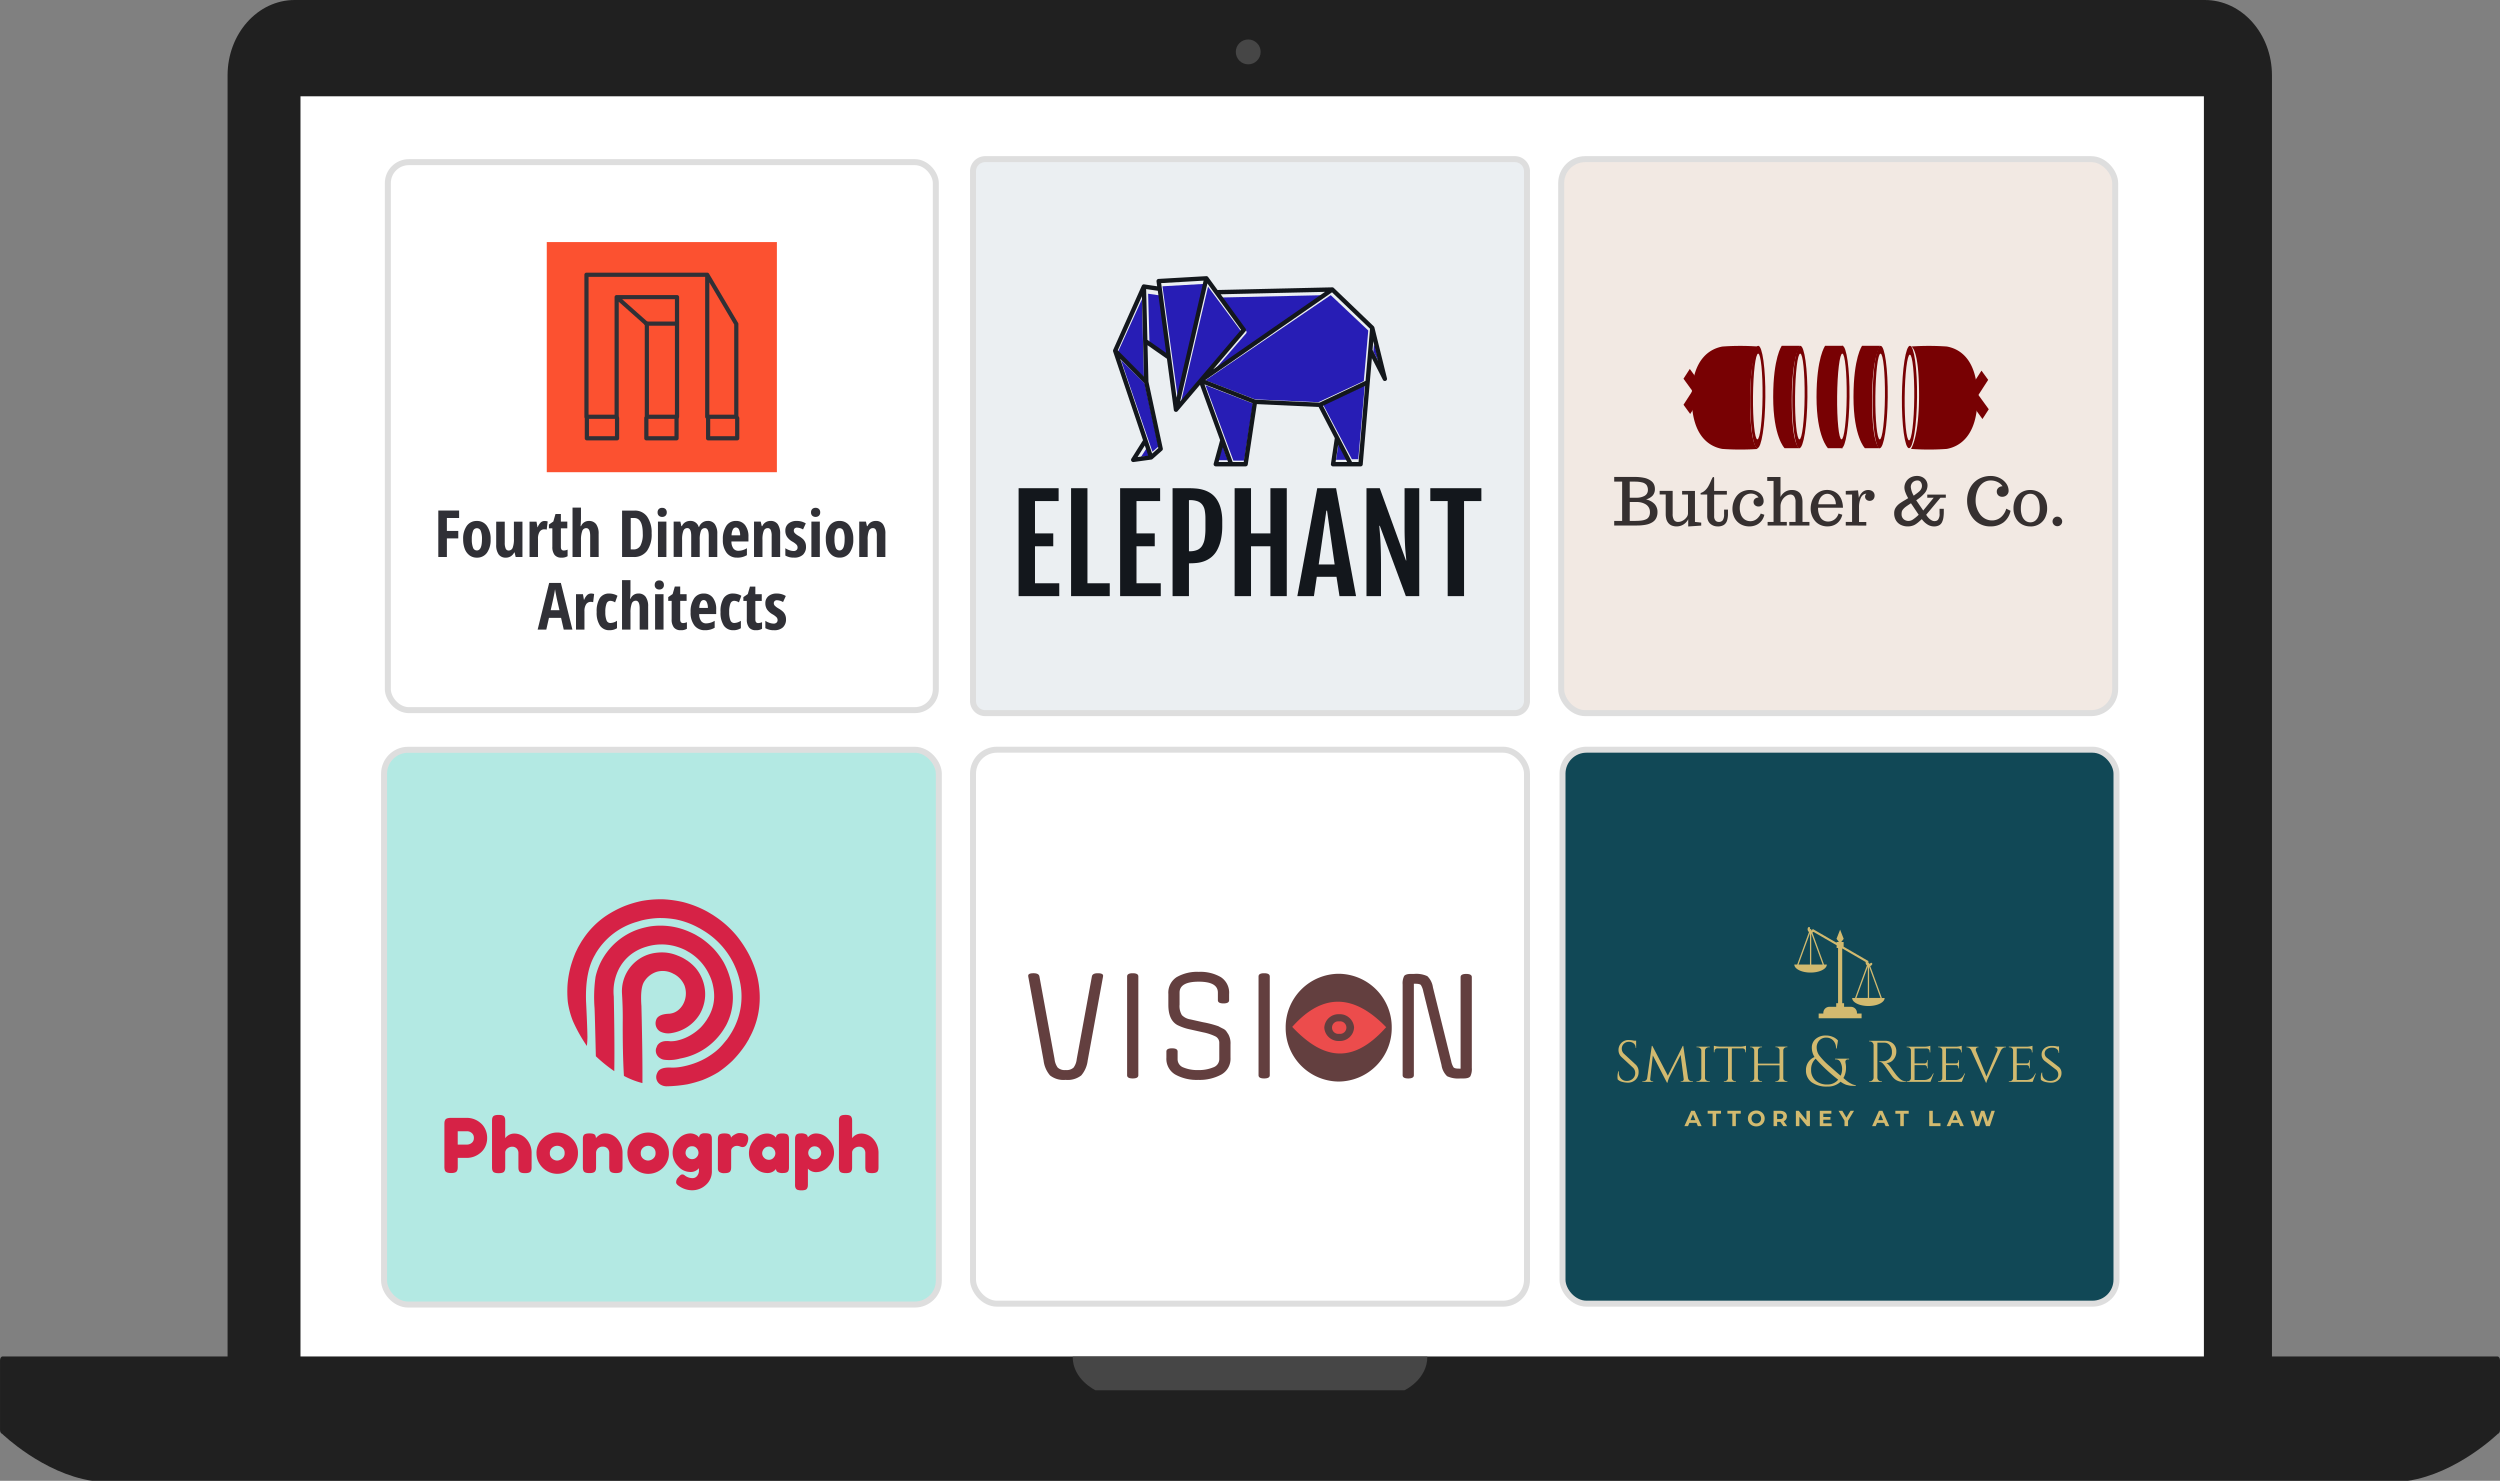 <svg xmlns="http://www.w3.org/2000/svg" width="416.95" height="246.97" viewBox="0 0 416.95 246.97">
  <rect x="0" y="0" width="416.95" height="246.97" fill="#808080" stroke="none"/>
  <g id="Groupe_973" data-name="Groupe 973" transform="translate(18258 9979.901)">
    <g id="Groupe_971" data-name="Groupe 971" transform="translate(-18258 -9979.901)">
      <path id="Tracé_1024" data-name="Tracé 1024" d="M340.964,12.577V231.357H0V12.577C0,5.632,5.017,0,11.2,0H329.761C335.947,0,340.964,5.632,340.964,12.577Z" transform="translate(37.954 0)" fill="#202020"/>
      <rect id="Rectangle_1602" data-name="Rectangle 1602" width="317.451" height="212.493" transform="translate(50.116 16.06)" fill="#fff"/>
      <path id="Tracé_230" data-name="Tracé 230" d="M399.255,1989.7h-416.1c-.234,0-.422.29-.422.647v11.62c0,.357.189.646.422.646H-16.9s6.821,6.611,15.011,7.83H384.3c8.19-1.219,15.012-7.83,15.012-7.83h-.055c.235,0,.424-.29.424-.646v-11.62C399.68,1989.987,399.49,1989.7,399.255,1989.7Z" transform="translate(17.27 -1763.471)" fill="#202020"/>
      <path id="Tracé_231" data-name="Tracé 231" d="M194.505,1989.211H164.821c-.019,3.822,3.8,5.609,3.8,5.609h51.547s3.815-1.787,3.8-5.609Z" transform="translate(14.082 -1762.955)" fill="#464646"/>
      <circle id="Ellipse_77" data-name="Ellipse 77" cx="2.073" cy="2.073" r="2.073" transform="translate(206.106 6.584)" fill="#464646"/>
    </g>
    <g id="_22262626" data-name="22262626" transform="translate(-18095.721 -9854.866)">
      <rect id="Rectangle_1596" data-name="Rectangle 1596" width="92.393" height="92.393" rx="4" transform="translate(0 0)" fill="#fff" stroke="#dedede" stroke-width="1"/>
      <g id="_22897338" data-name="22897338" transform="translate(9.203 37.046)">
        <path id="_gYIw5oItDHrX8t9EYPDFh" d="M15.555-82.054a3.653,3.653,0,0,1-2.6.737,3.653,3.653,0,0,1-2.6-.737,4.642,4.642,0,0,1-1.076-2.469h0L6.757-98.352a1.972,1.972,0,0,1-.047-.328h0q0-.421.889-.421t.983.538h0L11.109-84.78a2.868,2.868,0,0,0,.526,1.416,1.717,1.717,0,0,0,1.322.41,1.717,1.717,0,0,0,1.322-.41,2.868,2.868,0,0,0,.526-1.416h0l2.527-13.782q.094-.538.983-.538t.889.421h0a1.972,1.972,0,0,1-.047.328h0L16.631-84.523A4.642,4.642,0,0,1,15.555-82.054Zm9.524-16.508h0v16.473q0,.538-.936.538t-.936-.538h0V-98.562q0-.538.936-.538T25.079-98.562ZM38.58-84.78h0v-2.644a1.2,1.2,0,0,0-.608-1.123,8.483,8.483,0,0,0-2.106-.7h0l-2.083-.468a8.737,8.737,0,0,1-2.153-.725h0q-1.544-.819-1.544-3.393h0v-1.8a3.083,3.083,0,0,1,1.392-2.82,6.837,6.837,0,0,1,3.685-.877,6.775,6.775,0,0,1,3.674.877,3.091,3.091,0,0,1,1.381,2.82h0v1.03q0,.538-.936.538t-.936-.538h0v-1.264q0-1.825-3.194-1.825t-3.194,1.825h0v1.989a2.936,2.936,0,0,0,.386,1.767,2.508,2.508,0,0,0,1.439.714h0l2.083.468a16.816,16.816,0,0,1,2.562.667q.316.175.737.386a1.5,1.5,0,0,1,.573.433q.152.222.363.55h0a3.1,3.1,0,0,1,.351,1.661h0v2.223a3.011,3.011,0,0,1-1.533,2.808,7.6,7.6,0,0,1-3.861.889,7.343,7.343,0,0,1-3.814-.889,3.033,3.033,0,0,1-1.486-2.808h0v-1.03q0-.538.936-.538t.936.538h0v1.264a1.448,1.448,0,0,0,.971,1.392,6.055,6.055,0,0,0,2.457.433,6.253,6.253,0,0,0,2.5-.445A1.459,1.459,0,0,0,38.58-84.78ZM47-98.562h0v16.473q0,.538-.936.538t-.936-.538h0V-98.562q0-.538.936-.538T47-98.562Z" transform="translate(-6.71 99.335)" fill="#633f3f"/>
        <path id="_F4LhlrfXYezPg_jPTsp9U" d="M16.579-95.723h-.234v15.257q0,.538-.936.538t-.936-.538h0v-15.14A2.71,2.71,0,0,1,14.718-97q.246-.363,1.158-.363h.515a4.377,4.377,0,0,1,2.2.374,3.2,3.2,0,0,1,.936,1.872h0L22.569-82.83a2.952,2.952,0,0,0,.4,1.053q.187.211.936.211h.234V-96.823q0-.538.936-.538t.936.538h0v15.14a2.71,2.71,0,0,1-.246,1.392q-.246.363-1.158.363H24.09a4.377,4.377,0,0,1-2.2-.374,3.2,3.2,0,0,1-.936-1.872h0L17.912-94.46a2.952,2.952,0,0,0-.4-1.053Q17.327-95.723,16.579-95.723Z" transform="translate(47.977 97.712)" fill="#633f3f"/>
        <path id="_HzdOvfaBtvtIpZpfvQ8zR" d="M8.845,8.988,0,8.988a8.918,8.918,0,0,0,8.845,8.988,8.918,8.918,0,0,0,8.845-8.988A8.918,8.918,0,0,0,8.845,0,8.918,8.918,0,0,0,0,8.988" transform="translate(42.942 0.324)" fill="#633f3f"/>
        <path id="_Ngz4l_izLcKOyv6JSlMpM" d="M2.328,26.288q7.462-8.424,15.664.049C12.015,33.076,7,31.235,2.328,26.288Zm7.832-.917a1.044,1.044,0,1,0,0,2.066,1.045,1.045,0,1,0,0-2.066Zm0-1.2a2.373,2.373,0,0,0-2.484,2.237,2.372,2.372,0,0,0,2.484,2.229,2.371,2.371,0,0,0,2.484-2.229A2.373,2.373,0,0,0,10.16,24.172Z" transform="translate(41.707 -17.102)" fill="#ec4c4c" fill-rule="evenodd"/>
      </g>
    </g>
    <g id="_22592947" data-name="22592947" transform="translate(-17997.625 -9953.358)">
      <rect id="Rectangle_1597" data-name="Rectangle 1597" width="92.393" height="92.393" rx="4" transform="translate(0 0)" fill="#f2e9e3" stroke="#dedede" stroke-width="1"/>
      <g id="_U012eZBVgh3YVoFbzB5VI" transform="translate(20.4 31.13)">
        <path id="_xf9Ifw-rDW4LJOChYJ1E-" d="M246.012,183.7c.044-4.716-.484-8.551-1.183-8.565s-1.3,3.8-1.344,8.512.484,8.551,1.181,8.565S245.968,188.411,246.012,183.7Zm-2.061-.127c.039-3.949.425-7.143.865-7.133s.769,3.218.731,7.165-.425,7.142-.865,7.133S243.914,187.516,243.951,183.569Z" transform="translate(-211.952 -175.13)" fill="#780103"/>
        <path id="_h11Wk8sRKpH97jcfG-ggh" d="M228.147,192.209s-1.9-1.873-1.9-8.536c0-6.607,1.431-8.539,1.431-8.539h3.011s-1.347,1.868-1.347,8.988c0,8.09,1.347,8.09,1.347,8.09Z" transform="translate(-197.897 -175.134)" fill="#780103"/>
        <path id="_WZvYVQS_KhlIQgAdBpCy1" d="M131.531,183.707c.045-4.716-.484-8.551-1.182-8.565s-1.3,3.8-1.345,8.512.484,8.551,1.182,8.565S131.487,188.422,131.531,183.707Zm-2.06-.127c.037-3.949.425-7.143.865-7.133s.768,3.217.73,7.165-.426,7.142-.866,7.133S129.433,187.527,129.471,183.581Z" transform="translate(-117.881 -175.142)" fill="#780103"/>
        <path id="_ZgGjLeK2RMKNK3acKzWHU" d="M79.876,191.66c-1.927-.348-5.111-1.876-5.111-8.539,0-6.608,3.185-8.181,5.111-8.539a41.711,41.711,0,0,1,5.977,0S84.5,176.45,84.5,183.57c0,8.09,1.347,8.09,1.347,8.09A42.909,42.909,0,0,1,79.876,191.66Z" transform="translate(-73.395 -174.459)" fill="#780103"/>
        <path id="_inmOW3Z9CyTr0_K20HnMj" d="M268.553,183.627c-.045,4.717.485,8.551,1.182,8.566s1.3-3.8,1.345-8.513-.484-8.551-1.183-8.565S268.6,178.912,268.553,183.627Zm2.061.127c-.039,3.949-.427,7.143-.867,7.133s-.767-3.217-.731-7.164.427-7.143.866-7.133S270.652,179.807,270.615,183.754Z" transform="translate(-232.13 -175.114)" fill="#780103"/>
        <path id="_XR55FSzyShAuXFiE1HqY9" d="M281.125,174.567c1.927.348,5.111,1.877,5.111,8.539,0,6.607-3.183,8.181-5.111,8.539a41.834,41.834,0,0,1-5.978,0s1.348-1.868,1.348-8.988c0-8.091-1.348-8.091-1.348-8.091A43.061,43.061,0,0,1,281.125,174.567Z" transform="translate(-237.21 -174.448)" fill="#780103"/>
        <path id="_9q4qVGMNYYGjixekqlA0h" d="M67.756,197.7,66.7,199.329l-2.875-3.961,1.052-1.629Z" transform="translate(-63.828 -189.88)" fill="#780103"/>
        <path id="_7m3cbAkx-0boYv8Pb3714" d="M66.82,206.721l1.115,1.537-2.713,4.2-1.115-1.537Z" transform="translate(-64.106 -201.089)" fill="#780103"/>
        <path id="_FVPyF7aSSCFJJCJshjYot" d="M329.226,211.321l1.053-1.629,2.874,3.961-1.053,1.629Z" transform="translate(-282.242 -203.071)" fill="#780103"/>
        <path id="_706cvw2DKrgyvb9KEfwf6" d="M330.617,201.637,329.5,200.1l2.713-4.2,1.116,1.537Z" transform="translate(-282.516 -191.758)" fill="#780103"/>
        <path id="_wacJygl5S-DogDIJGqVDj" d="M208.675,183.679c.044-4.716-.484-8.551-1.183-8.565s-1.3,3.8-1.344,8.512.484,8.55,1.181,8.565S208.63,188.394,208.675,183.679Zm-2.061-.127c.039-3.949.425-7.143.865-7.133s.769,3.218.731,7.165-.425,7.142-.865,7.133S206.576,187.5,206.614,183.552Z" transform="translate(-180.993 -175.114)" fill="#780103"/>
        <path id="_uj65FiwjPPLO7K4iEnWDW" d="M190.81,192.19s-1.9-1.873-1.9-8.536c0-6.607,1.431-8.539,1.431-8.539h3.011S192,176.982,192,184.1c0,8.09,1.347,8.09,1.347,8.09Z" transform="translate(-166.725 -175.115)" fill="#780103"/>
        <path id="_pEPcP82JpVAUqY4qILyJN" d="M171.2,183.687c.044-4.716-.484-8.551-1.183-8.565s-1.3,3.8-1.344,8.512.484,8.551,1.181,8.565S171.157,188.4,171.2,183.687Zm-2.061-.127c.039-3.949.425-7.143.865-7.133s.769,3.218.731,7.165-.425,7.142-.865,7.133S169.1,187.507,169.139,183.56Z" transform="translate(-150.534 -175.122)" fill="#780103"/>
        <path id="_nh5wpDAp96i5ZR6PLj6UL" d="M153.335,192.2s-1.9-1.873-1.9-8.536c0-6.607,1.431-8.539,1.431-8.539h3.011s-1.347,1.867-1.347,8.988c0,8.09,1.347,8.09,1.347,8.09Z" transform="translate(-136.479 -175.123)" fill="#780103"/>
      </g>
      <path id="_sp0G_YrJe6UOYm_NUaCCw" d="M-209.695-37.774v-.77h1.324v-6.562h-1.324v-.771h3.526a7.3,7.3,0,0,1,1.427.14h0a2.91,2.91,0,0,1,1.281.582h0a1.435,1.435,0,0,1,.41.546,1.823,1.823,0,0,1,.144.735h0a1.617,1.617,0,0,1-.372,1.1,2.282,2.282,0,0,1-1.114.641h0a2.784,2.784,0,0,1,1.427.767,1.949,1.949,0,0,1,.49,1.369h0a2.251,2.251,0,0,1-.127.771,1.748,1.748,0,0,1-.342.587h0a1.925,1.925,0,0,1-.506.387,2.984,2.984,0,0,1-.635.265h0a4.605,4.605,0,0,1-.673.131q-.394.052-.711.067h0q-.377.011-.657.011h-3.569Zm2.59-4.64h1.168a2.692,2.692,0,0,0,1.26-.286h0a1.114,1.114,0,0,0,.441-.4,1.089,1.089,0,0,0,.162-.592h0a1.425,1.425,0,0,0-.226-.835h0a1.329,1.329,0,0,0-.668-.42h0a4.8,4.8,0,0,0-1.044-.146h0q-.366-.01-.663-.01h-.43Zm0,3.871h.641q.7,0,1.184-.049h0a3.458,3.458,0,0,0,.461-.076,2.554,2.554,0,0,0,.39-.129h0a.938.938,0,0,0,.3-.178,1.285,1.285,0,0,0,.221-.269h0a1.492,1.492,0,0,0,.173-.792h0a1.471,1.471,0,0,0-.183-.734,1.481,1.481,0,0,0-.506-.53h0a2.661,2.661,0,0,0-.7-.3,3.113,3.113,0,0,0-.8-.1H-207.1Zm9.755.926v-1.217a2.126,2.126,0,0,1-1.944,1.206h0a2.313,2.313,0,0,1-.366-.028,2.557,2.557,0,0,1-.388-.1h0a1.446,1.446,0,0,1-.727-.593h0a1.682,1.682,0,0,1-.241-.573,3.31,3.31,0,0,1-.087-.794h0v-3.235h-1.012v-.6h2.17v3.827a1.811,1.811,0,0,0,.226,1.029.813.813,0,0,0,.711.318h0a1.536,1.536,0,0,0,.724-.2,1.992,1.992,0,0,0,.637-.539h0a1.091,1.091,0,0,0,.259-.673h0v-3.154h-.98v-.6h2.142v5.167l1.045.114v.5Zm4.914-.011a1.81,1.81,0,0,1-1.19-.409h0a1.427,1.427,0,0,1-.406-.555,1.924,1.924,0,0,1-.149-.77h0v-3.585h-1.1V-43.2a1.857,1.857,0,0,0,.738-.431,2.74,2.74,0,0,0,.555-.7h0a7.276,7.276,0,0,0,.355-.721h0q.2-.458.27-.588h0q.112-.232.2-.232h0a.123.123,0,0,1,.1.049.225.225,0,0,1,.037.14h0v2.138h2.121v.613h-2.121v3.607a1.047,1.047,0,0,0,.211.706.722.722,0,0,0,.576.241h0a.76.76,0,0,0,.659-.293,1.72,1.72,0,0,0,.213-.982h0v-.775h.646v.661a3.638,3.638,0,0,1-.166,1.2,1.332,1.332,0,0,1-.544.706,1.876,1.876,0,0,1-1.008.237Zm5.255,0a2.9,2.9,0,0,1-1.085-.205,2.588,2.588,0,0,1-.891-.581h0a2.61,2.61,0,0,1-.6-.934,3.3,3.3,0,0,1-.216-1.2h0a3.687,3.687,0,0,1,.189-1.184,3.29,3.29,0,0,1,.544-1.007h0a2.462,2.462,0,0,1,.929-.708,3.025,3.025,0,0,1,1.257-.256h0a2.8,2.8,0,0,1,.788.116,2.684,2.684,0,0,1,.73.336h0a1.705,1.705,0,0,1,.557.606,1.674,1.674,0,0,1,.207.826h0a.92.92,0,0,1-.1.422.81.81,0,0,1-.3.326.814.814,0,0,1-.447.123h0a.863.863,0,0,1-.593-.209.7.7,0,0,1-.236-.549h0a.666.666,0,0,1,.239-.539.893.893,0,0,1,.59-.2h0a1.329,1.329,0,0,0-.512-.474,1.527,1.527,0,0,0-.738-.178h0a1.728,1.728,0,0,0-.832.2,1.616,1.616,0,0,0-.6.551h0a2.709,2.709,0,0,0-.336.757,3.19,3.19,0,0,0-.116.858h0a3,3,0,0,0,.215,1.19,1.7,1.7,0,0,0,.622.771,1.721,1.721,0,0,0,.971.269h0a1.545,1.545,0,0,0,.622-.132,1.706,1.706,0,0,0,.525-.347h0a2.776,2.776,0,0,0,.345-.411,1.49,1.49,0,0,0,.194-.38h0l.607.2a2.607,2.607,0,0,1-.484,1.029,2.334,2.334,0,0,1-.867.676,2.814,2.814,0,0,1-1.184.239Zm3.074-.146v-.6h.99v-6.837h-1.055v-.663h2.213v3.348a2.13,2.13,0,0,1,.527-.684,1.974,1.974,0,0,1,.685-.392h0a2.228,2.228,0,0,1,.678-.1h0a2.443,2.443,0,0,1,.454.037,1.868,1.868,0,0,1,.439.151h0a1.406,1.406,0,0,1,.455.345,1.706,1.706,0,0,1,.3.587h0a2.955,2.955,0,0,1,.129.921h0v3.289h1.158v.6h-3.359v-.6h1.044v-3.332a1.566,1.566,0,0,0-.228-.924.735.735,0,0,0-.627-.314h0a1.235,1.235,0,0,0-.562.15,2.058,2.058,0,0,0-.541.409h0a2.053,2.053,0,0,0-.4.638,1.981,1.981,0,0,0-.151.756h0v2.616h1.05v.6Zm9.991.146a2.863,2.863,0,0,1-1.19-.245,2.459,2.459,0,0,1-.9-.676h0a3.033,3.033,0,0,1-.536-.948,3.254,3.254,0,0,1-.186-1.093h0a3.846,3.846,0,0,1,.116-.947,3.258,3.258,0,0,1,.342-.846h0a2.57,2.57,0,0,1,1.325-1.157h0a2.663,2.663,0,0,1,.964-.168h0a2.666,2.666,0,0,1,1.022.194,2.419,2.419,0,0,1,.829.56h0a2.668,2.668,0,0,1,.568.947,3.87,3.87,0,0,1,.218,1.266h-4.151v.043a2.927,2.927,0,0,0,.4,1.577h0a1.392,1.392,0,0,0,.533.5,1.578,1.578,0,0,0,.76.18h0a1.758,1.758,0,0,0,.729-.159,1.748,1.748,0,0,0,.614-.463,1.809,1.809,0,0,0,.374-.713h0l.631.2a2.661,2.661,0,0,1-.48,1.031,2.273,2.273,0,0,1-.846.676,2.645,2.645,0,0,1-1.136.237Zm-1.539-3.693h2.928a2.176,2.176,0,0,0-.2-.907,1.559,1.559,0,0,0-.512-.616,1.223,1.223,0,0,0-.708-.22h0a1.264,1.264,0,0,0-.721.22,1.65,1.65,0,0,0-.536.616,2.363,2.363,0,0,0-.25.907Zm4.581,3.548v-.6h1.05v-4.57h-1.05v-.6l2.041-.092.146,1.259a2.271,2.271,0,0,1,.49-.861h0a1.342,1.342,0,0,1,.465-.34,1.449,1.449,0,0,1,.6-.123h0a1.285,1.285,0,0,1,.538.11.906.906,0,0,1,.385.321.855.855,0,0,1,.143.5h0a.967.967,0,0,1-.11.471.763.763,0,0,1-.3.308.839.839,0,0,1-.415.1h0a.785.785,0,0,1-.541-.2.661.661,0,0,1-.224-.517h0a.556.556,0,0,1,.052-.221.877.877,0,0,1,.11-.194h0l.058-.058a.882.882,0,0,0-.564.2,1.29,1.29,0,0,0-.388.541h0a3.853,3.853,0,0,0-.275,1.48h0v2.493h1.212v.6Zm10.369.146a2.56,2.56,0,0,1-1.225-.278,1.918,1.918,0,0,1-.794-.77A2.3,2.3,0,0,1-163-39.814h0a1.689,1.689,0,0,1,.279-.985h0a3.127,3.127,0,0,1,.31-.377,2.676,2.676,0,0,1,.385-.318h0q.3-.209.771-.49h0l.129-.076q.189-.107.463-.28h0a5.348,5.348,0,0,1-.452-.936,2.4,2.4,0,0,1-.179-.781h0a1.942,1.942,0,0,1,.275-1.029,1.907,1.907,0,0,1,.754-.706,2.277,2.277,0,0,1,1.077-.252h0a1.92,1.92,0,0,1,.9.205,1.558,1.558,0,0,1,.622.57,1.556,1.556,0,0,1,.226.835h0a1.96,1.96,0,0,1-.582,1.362h0a6.453,6.453,0,0,1-.584.558,8.358,8.358,0,0,1-.718.53h0l1.168,1.706,1.75-2.137h-1.076v-.517h3.095v.517h-.893l-2.38,2.842a2.682,2.682,0,0,0,.418.555,2.019,2.019,0,0,0,.487.374.956.956,0,0,0,.441.132h0a1.125,1.125,0,0,0,.347-.045.723.723,0,0,0,.267-.17h0a1.516,1.516,0,0,0,.269-1.066h0v-.77h.706v.452a6.276,6.276,0,0,1-.076,1.066,2.584,2.584,0,0,1-.247.759h0a1.147,1.147,0,0,1-.515.5,1.856,1.856,0,0,1-.82.162h0a2.026,2.026,0,0,1-1.04-.31,3.343,3.343,0,0,1-.964-.907h0q-.026.028-.1.086t-.2.183h0q-.243.216-.345.3t-.312.232h0a2.376,2.376,0,0,1-.385.218,2.761,2.761,0,0,1-.439.137h0a2.459,2.459,0,0,1-.533.06Zm.969-5.13.312-.232q.178-.125.312-.229t.286-.239h0a1.759,1.759,0,0,0,.241-.269,1.353,1.353,0,0,0,.151-.291h0a.955.955,0,0,0,.065-.34h0a1.081,1.081,0,0,0-.2-.673.633.633,0,0,0-.53-.258h0a1.135,1.135,0,0,0-.81.3,1.076,1.076,0,0,0-.315.824h0a3.546,3.546,0,0,0,.485,1.411Zm-.84,4.215a1.342,1.342,0,0,0,.71-.243,6.686,6.686,0,0,0,.954-.786h0l-1.287-1.916q-.625.4-.881.594a2.4,2.4,0,0,0-.422.4h0a1.03,1.03,0,0,0-.218.377,2.127,2.127,0,0,0-.045.506h0a1.029,1.029,0,0,0,.146.536,1.039,1.039,0,0,0,.417.39,1.311,1.311,0,0,0,.627.146Zm13.566.915a3.589,3.589,0,0,1-1.542-.34,3.6,3.6,0,0,1-1.23-.932h0a4.287,4.287,0,0,1-.777-1.369,4.871,4.871,0,0,1-.278-1.639h0a4.7,4.7,0,0,1,.283-1.647,3.865,3.865,0,0,1,.8-1.319h0a3.606,3.606,0,0,1,1.262-.862,4.141,4.141,0,0,1,1.6-.306h0a3.329,3.329,0,0,1,1.424.315,2.922,2.922,0,0,1,1.111.885h0a2.071,2.071,0,0,1,.441,1.292h0a.929.929,0,0,1-.131.473,1,1,0,0,1-.375.366,1.074,1.074,0,0,1-.549.14h0a.917.917,0,0,1-.665-.241.865.865,0,0,1-.25-.652h0a.755.755,0,0,1,.146-.461.945.945,0,0,1,.366-.3,1.059,1.059,0,0,1,.447-.1h0a2.018,2.018,0,0,0-.8-.695,2.541,2.541,0,0,0-1.176-.269h0a2.148,2.148,0,0,0-1.3.419,2.726,2.726,0,0,0-.893,1.193,4.642,4.642,0,0,0-.321,1.79h0a3.708,3.708,0,0,0,.189,1.165,3.837,3.837,0,0,0,.528,1.046h0a2.542,2.542,0,0,0,.88.767,2.4,2.4,0,0,0,1.149.283h0a2.254,2.254,0,0,0,.881-.175,2.213,2.213,0,0,0,.713-.471h0a2.989,2.989,0,0,0,.479-.62,2.7,2.7,0,0,0,.286-.695h0l.721.351a3.271,3.271,0,0,1-1.165,1.929,3.577,3.577,0,0,1-2.252.676Zm6.729,0a2.8,2.8,0,0,1-1.486-.39,2.613,2.613,0,0,1-.988-1.079,3.433,3.433,0,0,1-.347-1.567h0a3.518,3.518,0,0,1,.332-1.556A2.568,2.568,0,0,1-141.8-43.3h0a2.786,2.786,0,0,1,1.507-.4h0a2.92,2.92,0,0,1,1.171.232,2.463,2.463,0,0,1,.9.646h0a2.847,2.847,0,0,1,.544.967,3.709,3.709,0,0,1,.189,1.2h0a3.52,3.52,0,0,1-.329,1.548,2.559,2.559,0,0,1-.964,1.079h0a2.7,2.7,0,0,1-1.5.409Zm0-.684a1.277,1.277,0,0,0,.826-.283,1.769,1.769,0,0,0,.541-.8,3.492,3.492,0,0,0,.189-1.2h0a4.494,4.494,0,0,0-.161-1.283,1.882,1.882,0,0,0-.512-.859h0a1.278,1.278,0,0,0-.894-.329h0a1.3,1.3,0,0,0-.889.323,1.81,1.81,0,0,0-.527.883h0a4.4,4.4,0,0,0-.162,1.265h0a3.438,3.438,0,0,0,.192,1.2,1.756,1.756,0,0,0,.551.8,1.328,1.328,0,0,0,.846.283Zm4.49.646a.754.754,0,0,1-.4-.108.809.809,0,0,1-.288-.291.759.759,0,0,1-.108-.392h0a.779.779,0,0,1,.108-.4.809.809,0,0,1,.288-.291.754.754,0,0,1,.4-.108h0a.776.776,0,0,1,.4.11.843.843,0,0,1,.3.294.757.757,0,0,1,.11.4h0a.748.748,0,0,1-.11.392.817.817,0,0,1-.3.291.788.788,0,0,1-.4.108Z" transform="translate(218.536 98.88)" fill="#363030"/>
    </g>
    <g id="Groupe_972" data-name="Groupe 972" transform="translate(-18193.816 -9953.358)">
      <g id="Rectangle_1598" data-name="Rectangle 1598" transform="translate(0 0)" fill="#fff" stroke="#dedede" stroke-width="1">
        <rect width="92.393" height="92.393" rx="4" stroke="none"/>
        <rect x="0.5" y="0.5" width="91.393" height="91.393" rx="3.5" fill="none"/>
      </g>
      <g id="_22006732" data-name="22006732" transform="translate(8.917 13.827)">
        <path id="_YU_2JnhGoz8B5r1ZDftKi" d="M-.016,0h38.38V38.38H-.016Z" transform="translate(18.105)" fill="#fc5130"/>
        <g id="_l3IrGWdc5ox57dUtHY1ZD" transform="translate(24.361 5.104)">
          <path id="_Ge5wXCLQWzr4kCS-QkYZe" d="M25.338,24.38H20.489a.349.349,0,0,1-.349-.349V.7H.7V23.682H5.035V4.078q0-.013,0-.027h0a.365.365,0,0,1,.024-.1h0a.339.339,0,0,1,.038-.07h0a.486.486,0,0,1,.031-.038.348.348,0,0,1,.241-.109.056.056,0,0,1,.015,0H15.453a.349.349,0,0,1,.349.349V24.032a.349.349,0,0,1-.349.349H10.42a.349.349,0,0,1-.349-.349V8.712L5.733,4.855V24.031a.349.349,0,0,1-.349.349H.349A.349.349,0,0,1,0,24.031V.349A.349.349,0,0,1,.349,0H20.521a.355.355,0,0,1,.141.044.345.345,0,0,1,.109.1.371.371,0,0,1,.022.035l4.845,8.2a.345.345,0,0,1,.049.177V24.031A.349.349,0,0,1,25.338,24.38Zm-4.5-.7h4.15V8.65l-4.15-7.024Zm-10.069,0H15.1V4.427H6.3l4.349,3.867a.351.351,0,0,1,.117.261Z" transform="translate(0 0)" fill="#303036"/>
          <path id="_SUTipK4OTrT5irGdbwjec" d="M61.571,46.482H56.537a.349.349,0,1,1,0-.7h5.034a.349.349,0,1,1,0,.7Z" transform="translate(-46.203 -37.625)" fill="#303036"/>
          <path id="_gbRd5S_-sfTb70PmgPzC9" d="M5.384,136.189H.349A.349.349,0,0,1,0,135.84v-3.358a.349.349,0,0,1,.7,0v3.008H5.035v-3.008a.349.349,0,1,1,.7,0v3.357A.349.349,0,0,1,5.384,136.189Z" transform="translate(0.064 -108.215)" fill="#303036"/>
          <path id="_raYhnZUctzMyDJt-4ThuF" d="M61.571,136.189H56.537a.349.349,0,0,1-.349-.349v-3.358a.349.349,0,0,1,.7,0v3.008h4.336v-3.008a.349.349,0,0,1,.7,0v3.357A.349.349,0,0,1,61.571,136.189Z" transform="translate(-46.203 -108.215)" fill="#303036"/>
          <path id="_ASFDFBiDxE2p2vem3Wk7U" d="M117.57,136.189h-4.849a.349.349,0,0,1-.349-.349v-3.358a.349.349,0,0,1,.7,0v3.008h4.15v-3.008a.349.349,0,0,1,.7,0v3.357A.35.35,0,0,1,117.57,136.189Z" transform="translate(-92.084 -108.215)" fill="#303036"/>
        </g>
        <path id="_CHBbqs1UxsX4ckmD8COBO" d="M-206.172-40.852v3.1h-1.43v-7.745h3.469v1.245h-2.04v2.15h1.9v1.245Zm7.294.143h0a3.662,3.662,0,0,1-.614,2.259,2,2,0,0,1-1.685.808h0a2.009,2.009,0,0,1-1.2-.371,2.353,2.353,0,0,1-.8-1.068,4.335,4.335,0,0,1-.281-1.628h0a3.65,3.65,0,0,1,.61-2.244,2,2,0,0,1,1.689-.808h0a1.969,1.969,0,0,1,1.661.823A3.636,3.636,0,0,1-198.878-40.709Zm-3.136,0h0a3.7,3.7,0,0,0,.2,1.393.675.675,0,0,0,.647.471h0q.847,0,.847-1.864h0a3.576,3.576,0,0,0-.2-1.385.675.675,0,0,0-.643-.459h0a.674.674,0,0,0-.647.459A3.611,3.611,0,0,0-202.014-40.709Zm8.444,2.961H-194.7l-.175-.757h-.074a1.522,1.522,0,0,1-.559.632,1.513,1.513,0,0,1-.83.231h0a1.412,1.412,0,0,1-1.2-.54,2.665,2.665,0,0,1-.408-1.616h0v-3.85h1.426v3.512a2.4,2.4,0,0,0,.153.974.517.517,0,0,0,.5.329h0a.7.7,0,0,0,.665-.456,3.988,3.988,0,0,0,.209-1.531h0v-2.828h1.424Zm3.7-6.012h0a1.672,1.672,0,0,1,.509.079h0l-.165,1.367a1.163,1.163,0,0,0-.386-.053h0a.9.9,0,0,0-.79.406,2.1,2.1,0,0,0-.274,1.178h0v3.035h-1.409v-5.9h1.16l.159.921h.048a2.122,2.122,0,0,1,.508-.794A.949.949,0,0,1-189.872-43.761Zm3.189,4.926h0a1.624,1.624,0,0,0,.641-.149h0v1.1a1.819,1.819,0,0,1-1.033.239h0a1.378,1.378,0,0,1-1.139-.459,2.151,2.151,0,0,1-.371-1.375h0v-3.056h-.572v-.63l.737-.509.36-1.25h.9v1.271h1.07v1.117h-1.07v3.1Q-187.16-38.835-186.684-38.835Zm5.827,1.086h-1.419v-3.517q0-1.3-.652-1.3h0a.7.7,0,0,0-.683.511,4.3,4.3,0,0,0-.2,1.47h0v2.834h-1.409v-8.243h1.409v1.833q0,.355-.064,1.266h.074a1.379,1.379,0,0,1,1.3-.869h0a1.434,1.434,0,0,1,1.223.548,2.655,2.655,0,0,1,.413,1.613h0Zm8.831-3.947h0a4.733,4.733,0,0,1-.781,2.932,2.67,2.67,0,0,1-2.249,1.014h-1.9v-7.745h2.071a2.483,2.483,0,0,1,2.1,1A4.569,4.569,0,0,1-172.026-41.7Zm-1.478.042h0q0-2.6-1.431-2.6h-.577v5.239h.466a1.25,1.25,0,0,0,1.165-.66A4.108,4.108,0,0,0-173.5-41.653Zm3.94-2v5.9h-1.408v-5.9Zm-1.467-1.542h0a.749.749,0,0,1,.2-.554.77.77,0,0,1,.57-.2h0a.752.752,0,0,1,.551.2.745.745,0,0,1,.206.554h0a.729.729,0,0,1-.212.559.768.768,0,0,1-.546.2h0a.788.788,0,0,1-.562-.2A.729.729,0,0,1-171.03-45.191Zm9.954,7.442h-1.42v-3.517q0-1.3-.641-1.3h0a.687.687,0,0,0-.667.463,4.012,4.012,0,0,0-.2,1.485h0v2.866h-1.42v-3.517q0-1.3-.652-1.3h0a.689.689,0,0,0-.662.46,4.035,4.035,0,0,0-.206,1.521h0v2.834h-1.409v-5.9h1.117l.169.757h.09a1.432,1.432,0,0,1,.58-.66,1.564,1.564,0,0,1,.787-.209h0a1.4,1.4,0,0,1,1.441,1.022h.053a1.506,1.506,0,0,1,1.446-1.022h0a1.382,1.382,0,0,1,1.189.551,2.692,2.692,0,0,1,.406,1.61h0Zm3.316.106h0a2.126,2.126,0,0,1-1.746-.787,3.452,3.452,0,0,1-.639-2.228h0a3.914,3.914,0,0,1,.578-2.283,1.857,1.857,0,0,1,1.61-.821h0a1.833,1.833,0,0,1,1.52.7,3.1,3.1,0,0,1,.557,1.968h0v.752h-2.834a1.919,1.919,0,0,0,.323,1.174,1.025,1.025,0,0,0,.847.384h0a2.744,2.744,0,0,0,1.409-.43h0v1.161A3.1,3.1,0,0,1-157.76-37.642Zm-.207-5.033h0a.576.576,0,0,0-.5.32,2.173,2.173,0,0,0-.228.994h1.431a2.134,2.134,0,0,0-.2-.98A.565.565,0,0,0-157.967-42.675Zm7.379,4.926h-1.419v-3.517a2.373,2.373,0,0,0-.154-.97.516.516,0,0,0-.5-.328h0a.7.7,0,0,0-.667.452,3.928,3.928,0,0,0-.212,1.529h0v2.834h-1.409v-5.9h1.117l.169.757h.09a1.5,1.5,0,0,1,.546-.639,1.5,1.5,0,0,1,.832-.23h0a1.392,1.392,0,0,1,1.205.551,2.726,2.726,0,0,1,.4,1.61h0Zm4.307-1.727h0a1.778,1.778,0,0,1-.507,1.348,2.074,2.074,0,0,1-1.491.485h0a2.76,2.76,0,0,1-1.446-.345h0v-1.224a2.722,2.722,0,0,0,.68.334,2.173,2.173,0,0,0,.687.132h0a.705.705,0,0,0,.5-.162.557.557,0,0,0,.173-.426h0a.686.686,0,0,0-.18-.472,3.087,3.087,0,0,0-.663-.493h0a2.721,2.721,0,0,1-.919-.813,1.844,1.844,0,0,1-.278-1.02h0a1.486,1.486,0,0,1,.516-1.192,2.117,2.117,0,0,1,1.417-.439h0a2.838,2.838,0,0,1,1.478.413h0l-.46,1.011a2.158,2.158,0,0,0-1-.307h0a.533.533,0,0,0-.406.143.491.491,0,0,0-.135.349h0a.618.618,0,0,0,.166.424,2.932,2.932,0,0,0,.623.461h0a3.942,3.942,0,0,1,.774.566,1.687,1.687,0,0,1,.344.531A1.8,1.8,0,0,1-146.281-39.476Zm2.309-4.174v5.9h-1.408v-5.9Zm-1.467-1.542h0a.749.749,0,0,1,.2-.554.77.77,0,0,1,.57-.2h0a.752.752,0,0,1,.551.2.745.745,0,0,1,.206.554h0a.729.729,0,0,1-.212.559.768.768,0,0,1-.546.2h0a.788.788,0,0,1-.562-.2A.729.729,0,0,1-145.439-45.191Zm7.045,4.482h0a3.662,3.662,0,0,1-.614,2.259,2,2,0,0,1-1.685.808h0a2.009,2.009,0,0,1-1.2-.371,2.352,2.352,0,0,1-.8-1.068,4.335,4.335,0,0,1-.281-1.628h0a3.65,3.65,0,0,1,.61-2.244,2,2,0,0,1,1.689-.808h0a1.969,1.969,0,0,1,1.661.823A3.636,3.636,0,0,1-138.394-40.709Zm-3.136,0h0a3.7,3.7,0,0,0,.2,1.393.675.675,0,0,0,.647.471h0q.847,0,.847-1.864h0a3.576,3.576,0,0,0-.2-1.385.675.675,0,0,0-.643-.459h0a.674.674,0,0,0-.647.459A3.612,3.612,0,0,0-141.53-40.709Zm8.486,2.961h-1.419v-3.517a2.373,2.373,0,0,0-.154-.97.516.516,0,0,0-.5-.328h0a.7.7,0,0,0-.667.452,3.928,3.928,0,0,0-.212,1.529h0v2.834H-137.4v-5.9h1.117l.169.757h.09a1.5,1.5,0,0,1,.546-.639,1.5,1.5,0,0,1,.832-.23h0a1.392,1.392,0,0,1,1.205.551,2.726,2.726,0,0,1,.4,1.61h0Z" transform="translate(207.602 90.278)" fill="#303036"/>
        <path id="_5R_0lGheI42blv50tNyux" d="M-110.567-37.749h-1.446l-.445-1.955h-2.019l-.445,1.955h-1.441l1.918-7.776h1.954Zm-3.623-3.232h1.462l-.413-1.8q-.037-.164-.167-.823t-.156-.882h0q-.069.456-.175,1t-.551,2.5Zm6.738-2.781h0a1.672,1.672,0,0,1,.509.079h0l-.165,1.367a1.163,1.163,0,0,0-.386-.053h0a.9.9,0,0,0-.79.406,2.1,2.1,0,0,0-.274,1.178h0v3.035h-1.409v-5.9h1.16l.159.921h.048a2.123,2.123,0,0,1,.508-.794A.949.949,0,0,1-107.453-43.761Zm3.089,6.119h0a1.852,1.852,0,0,1-1.606-.768,3.853,3.853,0,0,1-.551-2.257h0A4.175,4.175,0,0,1-106-42.993a1.814,1.814,0,0,1,1.613-.768h0a2.688,2.688,0,0,1,.689.1,2.325,2.325,0,0,1,.647.276h0l-.4,1.1a1.575,1.575,0,0,0-.778-.26h0a.672.672,0,0,0-.649.469,3.78,3.78,0,0,0-.2,1.407h0a3.619,3.619,0,0,0,.2,1.369.664.664,0,0,0,.641.452h0a2.06,2.06,0,0,0,1.107-.37h0v1.239A2.282,2.282,0,0,1-104.364-37.642Zm6.435-.106h-1.419v-3.517q0-1.3-.652-1.3h0a.7.7,0,0,0-.683.511,4.3,4.3,0,0,0-.2,1.47h0v2.834h-1.409v-8.243h1.409v1.833q0,.355-.064,1.266h.074a1.379,1.379,0,0,1,1.3-.869h0a1.434,1.434,0,0,1,1.223.548,2.655,2.655,0,0,1,.413,1.613h0Zm2.559-5.9v5.9h-1.408v-5.9Zm-1.467-1.542h0a.749.749,0,0,1,.2-.554.77.77,0,0,1,.57-.2h0a.752.752,0,0,1,.551.2.745.745,0,0,1,.206.554h0a.729.729,0,0,1-.212.559.768.768,0,0,1-.546.2h0a.788.788,0,0,1-.562-.2A.729.729,0,0,1-96.837-45.191Zm4.724,6.356h0a1.624,1.624,0,0,0,.641-.149h0v1.1a1.819,1.819,0,0,1-1.033.239h0a1.378,1.378,0,0,1-1.139-.459,2.151,2.151,0,0,1-.371-1.375h0v-3.056h-.572v-.63l.737-.509.36-1.25h.9v1.271h1.07v1.117h-1.07v3.1Q-92.588-38.835-92.112-38.835Zm3.645,1.192h0a2.126,2.126,0,0,1-1.746-.787,3.452,3.452,0,0,1-.639-2.228h0a3.914,3.914,0,0,1,.578-2.283,1.857,1.857,0,0,1,1.61-.821h0a1.833,1.833,0,0,1,1.52.7,3.1,3.1,0,0,1,.557,1.968h0v.752H-89.42a1.919,1.919,0,0,0,.323,1.174,1.025,1.025,0,0,0,.847.384h0a2.744,2.744,0,0,0,1.409-.43h0v1.161A3.1,3.1,0,0,1-88.467-37.642Zm-.207-5.033h0a.576.576,0,0,0-.5.32,2.173,2.173,0,0,0-.228.994h1.431a2.134,2.134,0,0,0-.2-.98A.565.565,0,0,0-88.674-42.675Zm4.969,5.033h0a1.852,1.852,0,0,1-1.606-.768,3.853,3.853,0,0,1-.551-2.257h0a4.175,4.175,0,0,1,.522-2.326,1.814,1.814,0,0,1,1.613-.768h0a2.688,2.688,0,0,1,.689.1,2.325,2.325,0,0,1,.647.276h0l-.4,1.1a1.575,1.575,0,0,0-.778-.26h0a.672.672,0,0,0-.649.469,3.78,3.78,0,0,0-.2,1.407h0a3.619,3.619,0,0,0,.2,1.369.664.664,0,0,0,.641.452h0a2.06,2.06,0,0,0,1.107-.37h0v1.239A2.282,2.282,0,0,1-83.7-37.642Zm4.126-1.192h0a1.624,1.624,0,0,0,.641-.149h0v1.1a1.819,1.819,0,0,1-1.033.239h0A1.378,1.378,0,0,1-81.11-38.1a2.151,2.151,0,0,1-.371-1.375h0v-3.056h-.572v-.63l.737-.509.36-1.25h.9v1.271h1.07v1.117h-1.07v3.1Q-80.055-38.835-79.579-38.835Zm4.636-.641h0a1.778,1.778,0,0,1-.507,1.348,2.074,2.074,0,0,1-1.491.485h0a2.76,2.76,0,0,1-1.446-.345h0v-1.224a2.722,2.722,0,0,0,.68.334,2.173,2.173,0,0,0,.687.132h0a.705.705,0,0,0,.5-.162.557.557,0,0,0,.173-.426h0a.686.686,0,0,0-.18-.472,3.087,3.087,0,0,0-.663-.493h0a2.721,2.721,0,0,1-.919-.813,1.844,1.844,0,0,1-.278-1.02h0a1.486,1.486,0,0,1,.516-1.192,2.117,2.117,0,0,1,1.417-.439h0a2.838,2.838,0,0,1,1.478.413h0l-.46,1.011a2.158,2.158,0,0,0-1-.307h0a.533.533,0,0,0-.406.143.491.491,0,0,0-.135.349h0a.618.618,0,0,0,.166.424,2.932,2.932,0,0,0,.623.461h0a3.942,3.942,0,0,1,.774.566,1.687,1.687,0,0,1,.344.531A1.8,1.8,0,0,1-74.943-39.476Z" transform="translate(132.932 102.381)" fill="#303036"/>
      </g>
    </g>
    <g id="_9532111" data-name="9532111" transform="translate(-18095.721 -9953.359)">
      <path id="Tracé_2233" data-name="Tracé 2233" d="M2.033,0H90.359a2.033,2.033,0,0,1,2.033,2.033V90.359a2.033,2.033,0,0,1-2.033,2.033H2.033A2.033,2.033,0,0,1,0,90.359V2.033A2.033,2.033,0,0,1,2.033,0Z" transform="translate(0)" fill="#ebeff2" stroke="#dedede" stroke-width="1"/>
      <g id="_tGBENCwmt4_IMu9KGML8L" transform="translate(24.183 20.805)">
        <path id="_NHPwFO5HQ5P3ew1hVEWgt" d="M30.72,194.11l-.56-1.629-1.194,1.871Z" transform="translate(-25.138 -165.484)" fill="#271db5"/>
        <path id="_EGq0UFxIQgFKyoQhRDOD7" d="M94.863,151.73l1.46-9.511-7.92-3.057,4.653,12.567Z" transform="translate(-73.811 -122.26)" fill="#271db5"/>
        <path id="_zuVypuu-Mmbjn8iy0aE5m" d="M102.48,196.3l-.893-2.413-.675,2.413Z" transform="translate(-84.165 -166.894)" fill="#271db5"/>
        <path id="_inRmGNAo8SVBj_zVt8BLE" d="M206.806,194.555l-1.483-2.812-.426,2.812Z" transform="translate(-168.534 -165.215)" fill="#271db5"/>
        <path id="_XhXdFY1gJUzNyPpJUHWCK" d="M237.76,102.949l.934,1.792-.809-3.214Z" transform="translate(-195.176 -91.667)" fill="#271db5"/>
        <path id="_wal-c2iRO2XUpD7Rl9S7X" d="M15.508,69.582a.065.065,0,0,1,0-.009l-.195-7.293-3.978,8.748,4.326,4.266Z" transform="translate(-11.334 -59.697)" fill="#271db5"/>
        <path id="_1x4CTGy4wBXcvuvkkWdfj" d="M199.561,152.771l1.085-12.33L193.7,143.68l4.794,9.091Z" transform="translate(-159.489 -123.538)" fill="#271db5"/>
        <path id="_7CzX0dfRE9QHLFv5dWSSi" d="M38.417,56.344l-1.936-.277.22,8.209,3.094,2.119Z" transform="translate(-31.457 -54.423)" fill="#271db5"/>
        <path id="_1hgUxFU7rWVpZjnxx1Iw-" d="M19.8,131.394l-2.313-10.513-3.976-3.92,5.267,15.316Z" transform="translate(-13.035 -104.285)" fill="#271db5"/>
        <path id="_cAzQYdFrISfUdwUKQo7VC" d="M116.347,64.775l-6.259-5.9L89.2,73.072l8.244,3.182,10.582.476,7.579-3.535Z" transform="translate(-74.61 -56.998)" fill="#271db5"/>
        <path id="_9ZAqKBh8IggNs_MOh9h1z" d="M96.133,71.014,114.58,58.473l-17.221.393,4.119,5.559a.347.347,0,0,1-.017.435Z" transform="translate(-80.104 -56.595)" fill="#271db5"/>
        <path id="_SQHNGPmH7RTfHs9uxQQKT" d="M71.253,51.155l-4.49,19.1,10.048-11.6Z" transform="translate(-56.236 -50.685)" fill="#271db5"/>
        <path id="_9FlJFJe-xyAoeEK-7aiLa" d="M56.892,48.715l-6.988.4,2.54,18.523Z" transform="translate(-42.488 -48.715)" fill="#271db5"/>
      </g>
      <path id="_5THe5KTHY4P-LM7EfHQhw" d="M5.652,58.7l4.988,14.8L8.7,76.583a.363.363,0,0,0,.308.556.349.349,0,0,0,.05,0l2.972-.41a.416.416,0,0,0,.063-.013l.02-.007h0a.36.36,0,0,0,.121-.074l1.591-1.413a.363.363,0,0,0,.114-.348L11.549,63.752l-.155-6.093,3.235,2.26,1.149,8.537a.357.357,0,0,0,.034.118h0a.365.365,0,0,0,.028.048h0a.363.363,0,0,0,.206.144l.03.007a.388.388,0,0,0,.062.005.358.358,0,0,0,.164-.039h0a.36.36,0,0,0,.062-.04.335.335,0,0,0,.054-.054l3.724-4.381L23.5,73.491l-1.074,3.914a.363.363,0,0,0,.35.459h4.976a.363.363,0,0,0,.359-.309l1.512-10.076,10.306.474,2.693,5.2-.645,4.3a.364.364,0,0,0,.359.417h4.589a.363.363,0,0,0,.362-.332l1.174-13.668.349-4.055,1.841,3.612a.363.363,0,0,0,.323.2.373.373,0,0,0,.127-.023.363.363,0,0,0,.226-.427L49.226,54.68c0-.008-.008-.013-.01-.021a.342.342,0,0,0-.026-.056.354.354,0,0,0-.05-.076c-.006-.007-.009-.016-.015-.023l-6.668-6.4-.015-.013h0a.363.363,0,0,0-.2-.088h0a.277.277,0,0,0-.045,0l-19.125.444L21.5,46.285c-.007-.01-.017-.016-.025-.026a.449.449,0,0,0-.047-.049l-.01-.006a.329.329,0,0,0-.141-.059.35.35,0,0,0-.068-.007.194.194,0,0,0-.024,0l-7.955.46-.014,0s-.009,0-.014,0a.4.4,0,0,0-.054.018.366.366,0,0,0-.069.024.343.343,0,0,0-.056.043.372.372,0,0,0-.05.045.824.824,0,0,0-.066.121.35.35,0,0,0-.01.072.325.325,0,0,0-.008.057.111.111,0,0,0,0,.014s0,.009,0,.014l.111.823-2.167-.321a.241.241,0,0,0-.037,0,.33.33,0,0,0-.088,0,.459.459,0,0,0-.05.016.369.369,0,0,0-.071.034.42.42,0,0,0-.041.03.343.343,0,0,0-.054.059.349.349,0,0,0-.03.044c0,.008-.011.013-.014.021L5.665,58.433s0,.008,0,.011a.36.36,0,0,0-.028.123s0,0,0,.007A.335.335,0,0,0,5.652,58.7Zm5.148,4.2L6.429,58.5l4.03-9.022ZM9.733,76.309l1.208-1.928.567,1.683Zm2.428-.58-.772-2.292a.274.274,0,0,0-.01-.028L6.838,59.941l4.016,4.036,2.335,10.839ZM16.233,66.4,13.781,48.177s0-.006,0-.01l-.117-.869,7.08-.41ZM21.38,47.356,22.6,49.04a.4.4,0,0,0,.033.046l4.356,6L16.828,67.043Zm2.545,27.315.9,2.467H23.249Zm3.51,2.467H25.595L20.889,64.188l8.018,3.145Zm15.751-2.889,1.5,2.889h-1.93Zm3.4,2.889H45.5l-2.2-4.255c0-.007-.006-.015-.011-.022l-2.639-5.095,7.032-3.334Zm2.334-18.7.126-1.456.814,3.3ZM48.5,54.909l-.747,8.686-7.673,3.638L29.385,66.74l-8.346-3.273L42.164,48.832ZM41,48.756,22.333,61.688l5.4-6.349a.363.363,0,0,0,.017-.448l-4.16-5.73ZM14.5,58.941l-3.126-2.184-.215-8.466,1.947.289Z" transform="translate(17.713 -26.623)" fill="#13171c"/>
      <path id="_a5UIMMW4qmaJNMquulMLn" d="M-204.674-79.037v-18H-198v2.15h-3.942v5.386h3.046v2.15h-3.046v6.168h4.048v2.15Zm8.749,0v-18h2.731v15.854h3.72v2.15Zm8.18,0v-18h6.673v2.15h-3.942v5.386h3.046v2.15h-3.046v6.168h4.048v2.15Zm8.749,0v-18h2.731q.516,0,1.131.047a6.294,6.294,0,0,1,1.235.222,4.577,4.577,0,0,1,1.189.531,3.59,3.59,0,0,1,1.019.976,5.032,5.032,0,0,1,.71,1.544,8.172,8.172,0,0,1,.27,2.256h0v.633a10.661,10.661,0,0,1-.248,2.472,6.41,6.41,0,0,1-.658,1.729,3.9,3.9,0,0,1-.954,1.123,4.215,4.215,0,0,1-1.127.637,5.1,5.1,0,0,1-1.181.285,9.773,9.773,0,0,1-1.123.069h-.263v5.481Zm2.731-7.485h.136a3.166,3.166,0,0,0,1.243-.216,1.776,1.776,0,0,0,.807-.674,3.2,3.2,0,0,0,.432-1.181,9.83,9.83,0,0,0,.132-1.734h0v-1.623a7.2,7.2,0,0,0-.117-1.388,2.186,2.186,0,0,0-.417-.963,1.782,1.782,0,0,0-.805-.566,3.793,3.793,0,0,0-1.276-.184h-.136Zm7.62,7.485v-18h2.731v7.536h3.236v-7.536h2.729v18h-2.729v-8.318h-3.236v8.318Zm10.457,0,3.32-18h3.141l3.331,18h-2.761l-.5-3.225h-3.288l-.475,3.225Zm3.562-5.281h2.658l-1.265-8.972h-.117Zm7.97,5.281v-18h2.213l4.365,12.048h.063q-.032-.421-.084-.937t-.1-1.177q-.041-.658-.073-1.492t-.032-1.876h0v-6.567h2.446v18h-2.234l-4.344-11.733h-.084q.032.475.084,1.03t.095,1.3q.043.747.073,1.744t.032,2.366h0v5.291Zm13.544,0V-94.892h-2.9v-2.15h8.517v2.15h-2.889v15.854Z" transform="translate(212.279 151.918)" fill="#13171c"/>
    </g>
    <g id="_17609765" data-name="17609765" transform="translate(-17997.406 -9854.866)">
      <rect id="Rectangle_1601" data-name="Rectangle 1601" width="92.393" height="92.393" rx="4" transform="translate(0)" fill="#114856" stroke="#dedede" stroke-width="1"/>
      <path id="_L1Luv1Uco7zGb3w6gmnCm" d="M5.3-38.1H4.679v5.82a.592.592,0,0,0,.181.435.6.6,0,0,0,.444.181h.117l.01.1H3.292v-.1h.127a.6.6,0,0,0,.435-.176.611.611,0,0,0,.19-.43h0v-5.42a.629.629,0,0,0-.19-.435.593.593,0,0,0-.435-.181H3.292v-.1H5.929a1.92,1.92,0,0,1,1.4.493,1.7,1.7,0,0,1,.508,1.279,2.034,2.034,0,0,1-.483,1.357,1.488,1.488,0,0,1-1.177.571h0a1.331,1.331,0,0,1,.347.269,3.5,3.5,0,0,1,.356.415h0q.84,1.2,1.094,1.48t.361.381a2.9,2.9,0,0,0,.234.2,1.338,1.338,0,0,0,.254.156h0a1.375,1.375,0,0,0,.606.137h0v.1H8.888a2,2,0,0,1-.781-.151,1.966,1.966,0,0,1-.542-.313,3.531,3.531,0,0,1-.313-.313q-.132-.151-.728-1.011t-.693-.981q-.1-.122-.205-.239h0A.881.881,0,0,0,5-34.908H5v-.1a1.722,1.722,0,0,0,.205.01q.127,0,.313-.01h0a1.453,1.453,0,0,0,1.524-1.016h0a1.278,1.278,0,0,0,.059-.366v-.22h0a1.717,1.717,0,0,0-.342-1.055,1.141,1.141,0,0,0-.869-.43h0Q5.655-38.1,5.3-38.1Zm4.258,6.436H9.7a.556.556,0,0,0,.4-.151.518.518,0,0,0,.171-.366h0v-4.639a.463.463,0,0,0-.166-.361.584.584,0,0,0-.4-.146H9.562v-.1h2.852a3.735,3.735,0,0,0,.7-.059,2.278,2.278,0,0,0,.391-.1h0v1.113l-.107-.01v-.146a.5.5,0,0,0-.137-.352.459.459,0,0,0-.352-.146H10.88v2.481h1.67a.375.375,0,0,0,.3-.117.429.429,0,0,0,.1-.293h0v-.127h.107v1.367H12.95v-.127a.372.372,0,0,0-.205-.371h0a.687.687,0,0,0-.166-.039h-1.7v2.481h1.533a1.659,1.659,0,0,0,.757-.156,1.317,1.317,0,0,0,.469-.371,3.314,3.314,0,0,0,.327-.566h.1l-.537,1.4H9.562Zm5.235,0h.137a.556.556,0,0,0,.4-.151.518.518,0,0,0,.171-.366h0v-4.639a.463.463,0,0,0-.166-.361.584.584,0,0,0-.4-.146H14.8v-.1h2.852a3.735,3.735,0,0,0,.7-.059,2.278,2.278,0,0,0,.391-.1h0v1.113l-.107-.01v-.146a.5.5,0,0,0-.137-.352.459.459,0,0,0-.352-.146H16.115v2.481h1.67a.375.375,0,0,0,.3-.117.429.429,0,0,0,.1-.293h0v-.127h.107v1.367h-.107v-.127a.372.372,0,0,0-.205-.371h0a.687.687,0,0,0-.166-.039h-1.7v2.481h1.533a1.659,1.659,0,0,0,.757-.156,1.317,1.317,0,0,0,.469-.371,3.314,3.314,0,0,0,.327-.566h.1l-.537,1.4H14.8Zm11.319-5.762v.1h-.078a.731.731,0,0,0-.42.142,1.135,1.135,0,0,0-.352.425h0q-2.129,4.57-2.217,4.785h0a2.362,2.362,0,0,0-.176.547h-.088l-2.412-5.322a.851.851,0,0,0-.752-.576h-.078v-.1h2v.1h-.078a.318.318,0,0,0-.278.132.429.429,0,0,0-.093.239.926.926,0,0,0,.029.225h0l1.748,4.258,1.8-4.238a.668.668,0,0,0,.049-.239.421.421,0,0,0-.1-.244.341.341,0,0,0-.293-.132H24.26v-.1Zm.488,5.762h.137a.556.556,0,0,0,.4-.151.518.518,0,0,0,.171-.366h0v-4.639a.463.463,0,0,0-.166-.361.584.584,0,0,0-.4-.146H26.6v-.1h2.852a3.735,3.735,0,0,0,.7-.059,2.278,2.278,0,0,0,.391-.1h0v1.113l-.107-.01v-.146a.5.5,0,0,0-.137-.352.459.459,0,0,0-.352-.146H27.922v2.481h1.67a.375.375,0,0,0,.3-.117.429.429,0,0,0,.1-.293h0v-.127H30.1v1.367h-.107v-.127a.372.372,0,0,0-.205-.371h0a.687.687,0,0,0-.166-.039h-1.7v2.481h1.533a1.659,1.659,0,0,0,.757-.156,1.318,1.318,0,0,0,.469-.371,3.314,3.314,0,0,0,.327-.566h.1l-.537,1.4H26.6Zm5.362-.225h0a2.443,2.443,0,0,1-.029-.479,2.253,2.253,0,0,1,.127-.732h.117a1.59,1.59,0,0,0-.01.176h0a1.153,1.153,0,0,0,.347.864,1.322,1.322,0,0,0,.962.337h0a1.538,1.538,0,0,0,1.006-.3.953.953,0,0,0,.361-.772,1.007,1.007,0,0,0-.352-.786h0l-1.953-1.5a1.341,1.341,0,0,1-.469-1.074h0a1.263,1.263,0,0,1,.21-.7,1.479,1.479,0,0,1,.586-.513,1.933,1.933,0,0,1,.884-.19,4.119,4.119,0,0,1,.9.088h.322l.02,1.064h-.107a.764.764,0,0,0-.283-.635,1.278,1.278,0,0,0-.811-.225,1.364,1.364,0,0,0-.869.269.842.842,0,0,0-.342.693.93.93,0,0,0,.381.737h0l1.973,1.523a1.269,1.269,0,0,1,.449,1.035,1.463,1.463,0,0,1-.5,1.123,1.752,1.752,0,0,1-1.226.459h0a4.011,4.011,0,0,1-.957-.117A1.707,1.707,0,0,1,31.965-31.89Z" transform="translate(47.839 86.96)" fill="#d2ba6f"/>
      <path id="_zLGqC3OpegqriHcjYOEkG" d="M-12.158-43.178h-.176a.424.424,0,0,0-.347.123.381.381,0,0,0-.1.235,2.127,2.127,0,0,0,.053.37,3.532,3.532,0,0,1,.053.682h0a3.362,3.362,0,0,1-.435,1.693h0q.423.365.67.559a4.083,4.083,0,0,0,.647.4,1.929,1.929,0,0,0,.741.229h0v.118h-.453q-.076,0-.282-.012a2.1,2.1,0,0,1-.335-.041l-.341-.076a1.63,1.63,0,0,1-.376-.129h0a3.547,3.547,0,0,1-.741-.435h0a2.989,2.989,0,0,1-2.175.811h0a4.3,4.3,0,0,1-2.657-.717,2.408,2.408,0,0,1-.941-2.034h0a2.314,2.314,0,0,1,1.423-2.175h0a2.922,2.922,0,0,1-.447-1.576h0a1.835,1.835,0,0,1,.635-1.435h0a2.53,2.53,0,0,1,1.729-.576h0a2.893,2.893,0,0,1,1.141.229,2.243,2.243,0,0,1,.858.606h0L-14.228-45h-.118a1.849,1.849,0,0,0-.459-1.329h0a1.544,1.544,0,0,0-1.17-.482,1.507,1.507,0,0,0-1.152.47,1.652,1.652,0,0,0-.441,1.176,2.28,2.28,0,0,0,.435,1.329,11.742,11.742,0,0,0,1.7,1.752q1.27,1.129,1.858,1.623h0a2.662,2.662,0,0,0,.247-1.117,2.422,2.422,0,0,0-.253-1.088.8.8,0,0,0-.747-.511H-14.5V-43.3h2.34ZM-13.981-39.8h0A26.883,26.883,0,0,1-17.743-43.3h0a2.406,2.406,0,0,0-.753,1.84,2.3,2.3,0,0,0,.723,1.793A2.886,2.886,0,0,0-15.756-39h0A2.245,2.245,0,0,0-13.981-39.8Z" transform="translate(59.96 94.833)" fill="#d2ba6f"/>
      <path id="_fF_OaMfJy5k9Bc88hradn" d="M-162.091-32.6h0a3.042,3.042,0,0,1-.029-.527,2.628,2.628,0,0,1,.146-.83h.088q-.01.107-.01.215h0a1.414,1.414,0,0,0,.361.991,1.234,1.234,0,0,0,.957.4h0a1.418,1.418,0,0,0,1.011-.371,1.225,1.225,0,0,0,.4-.933,1.185,1.185,0,0,0-.381-.913h0l-1.875-1.738a1.552,1.552,0,0,1-.527-1.182,1.67,1.67,0,0,1,.464-1.187,1.64,1.64,0,0,1,1.255-.493h0a4.163,4.163,0,0,1,.84.1h.381v1.2h-.088a.918.918,0,0,0-.317-.732,1.2,1.2,0,0,0-.815-.273,1.143,1.143,0,0,0-.835.332,1.118,1.118,0,0,0-.337.83,1.132,1.132,0,0,0,.391.859h0l1.924,1.777a1.589,1.589,0,0,1,.488,1.231,1.748,1.748,0,0,1-.5,1.284,1.785,1.785,0,0,1-1.328.5h0a3.476,3.476,0,0,1-.913-.132A1.6,1.6,0,0,1-162.091-32.6Zm12.4.3h.146v.1h-2.031v-.088h.146a.356.356,0,0,0,.259-.112.308.308,0,0,0,.093-.269h0l-.508-4.024-1.846,3.633a4.2,4.2,0,0,0-.342,1h-.1l-2.354-4.541-.439,3.936a.308.308,0,0,0,.093.264.359.359,0,0,0,.269.117h.137v.088h-1.807v-.1h.146a.651.651,0,0,0,.547-.254h0a.593.593,0,0,0,.117-.3h0l.762-5.342h.1l2.578,4.961,2.49-4.961h.088l.791,5.361a.6.6,0,0,0,.225.391A.688.688,0,0,0-149.688-32.3Zm.752,0h.137a.713.713,0,0,0,.459-.156.464.464,0,0,0,.2-.371h0v-4.61a.464.464,0,0,0-.2-.371.727.727,0,0,0-.469-.156h-.127v-.1h2.207v.1h-.127a.723.723,0,0,0-.454.146.5.5,0,0,0-.21.361h0v4.639a.48.48,0,0,0,.205.366.728.728,0,0,0,.459.151h.127l.01.1h-2.217Zm7.657-5.479h-1.768v4.961a.5.5,0,0,0,.293.449h0a.588.588,0,0,0,.283.068h.107v.1h-2.012v-.1h.117a.563.563,0,0,0,.4-.156.528.528,0,0,0,.176-.371h0v-4.951h-1.768a.456.456,0,0,0-.356.146.507.507,0,0,0-.132.352h0v.156h-.107v-1.1a2.19,2.19,0,0,0,.552.117q.356.039.532.039h3.184a3.043,3.043,0,0,0,1.094-.156h0v1.1h-.107v-.156a.5.5,0,0,0-.137-.352.459.459,0,0,0-.352-.146Zm5.5,5.479h.117a.561.561,0,0,0,.391-.151.511.511,0,0,0,.176-.366h0v-2.129h-3.6v2.129a.511.511,0,0,0,.176.366.561.561,0,0,0,.391.151h.117v.1h-1.992v-.1h.117a.546.546,0,0,0,.4-.156.535.535,0,0,0,.171-.371h0v-4.61a.528.528,0,0,0-.176-.371.551.551,0,0,0-.391-.156h-.117v-.1h1.992v.1h-.117a.561.561,0,0,0-.391.151.511.511,0,0,0-.176.366h0v2.207h3.6v-2.2a.429.429,0,0,0-.127-.332h0a.63.63,0,0,0-.439-.2h-.117v-.1h1.992v.1h-.117a.571.571,0,0,0-.391.146.5.5,0,0,0-.176.361h0v4.639a.445.445,0,0,0,.127.322h0a.654.654,0,0,0,.439.2h.117v.1h-1.992Z" transform="translate(171.291 87.591)" fill="#d2ba6f"/>
      <path id="_cA-DLqxW7UEiMHMtHq4oN" d="M-143.505-12.015l-.227-.548h-1.188l-.227.548h-.607l1.14-2.558h.585l1.144,2.558Zm-1.224-1h.811l-.406-.979Zm3.676,1v-2.076h-.819v-.482h2.229v.482h-.819v2.076Zm3.293,0v-2.076h-.819v-.482h2.229v.482h-.819v2.076Zm4,.044a1.493,1.493,0,0,1-.718-.172,1.275,1.275,0,0,1-.5-.473,1.292,1.292,0,0,1-.181-.678h0a1.292,1.292,0,0,1,.181-.678,1.275,1.275,0,0,1,.5-.473,1.493,1.493,0,0,1,.718-.172h0a1.483,1.483,0,0,1,.716.172,1.291,1.291,0,0,1,.5.473,1.282,1.282,0,0,1,.183.678h0a1.282,1.282,0,0,1-.183.678,1.291,1.291,0,0,1-.5.473,1.483,1.483,0,0,1-.716.172Zm0-.5a.812.812,0,0,0,.409-.1.747.747,0,0,0,.287-.291.854.854,0,0,0,.1-.424h0a.854.854,0,0,0-.1-.424.747.747,0,0,0-.287-.291.812.812,0,0,0-.409-.1h0a.812.812,0,0,0-.409.1.747.747,0,0,0-.287.291.854.854,0,0,0-.1.424h0a.854.854,0,0,0,.1.424.747.747,0,0,0,.287.291.812.812,0,0,0,.409.1Zm5.146.46h-.636l-.493-.713h-.545v.713h-.592v-2.558h1.107a1.421,1.421,0,0,1,.59.113.877.877,0,0,1,.386.322.886.886,0,0,1,.135.493h0a.868.868,0,0,1-.137.492.869.869,0,0,1-.389.316h0Zm-.647-1.63a.405.405,0,0,0-.139-.331.622.622,0,0,0-.406-.115h-.482v.892h.482a.615.615,0,0,0,.406-.117.406.406,0,0,0,.139-.329Zm3.863-.928h.585v2.558h-.486l-1.275-1.553v1.553h-.585v-2.558h.49l1.272,1.553Zm2.814,2.083h1.392v.475h-1.981v-2.558h1.933v.475h-1.345v.555h1.188v.46h-1.188Zm5.12-2.083-.994,1.652v.906h-.592v-.914l-.99-1.645h.629l.683,1.137.683-1.137Zm5.263,2.558-.227-.548h-1.188l-.227.548h-.607l1.14-2.558h.585l1.144,2.558Zm-1.224-1h.811l-.406-.979Zm3.676,1v-2.076h-.819v-.482h2.229v.482h-.819v2.076Zm4.831,0v-2.558h.592V-12.5h1.283v.482Zm5.153,0-.227-.548h-1.188l-.227.548h-.607l1.14-2.558h.585l1.144,2.558Zm-1.224-1h.811l-.406-.979Zm6.447-1.56h.566l-.837,2.558h-.636l-.563-1.732-.581,1.732h-.632l-.841-2.558h.614l.577,1.8.6-1.8h.548l.585,1.813Z" transform="translate(166.082 74.796)" fill="#d2ba6f"/>
      <path id="_D7PfqBkeblBGLtUvpYWNV" d="M8.855,14.669c0,.741,1.212,1.341,2.707,1.341s2.708-.6,2.708-1.341h-.46L11.862,9.33a.579.579,0,0,0,.184-.106l3.865,2.233v.459h.236v9.206h-.31v.6H14.7a1.01,1.01,0,0,0-1.01,1.01v.11h-.777v.785h7.16v-.785H19.3v-.11a1.01,1.01,0,0,0-1.01-1.01H17.151v-.6h-.31V11.98l3.92,2.273a.578.578,0,0,0,.2.564l-1.981,5.43H18.5c0,.741,1.212,1.341,2.707,1.341s2.708-.6,2.708-1.341h-.46l-1.942-5.327a.575.575,0,0,0,.318-.258.182.182,0,1,0-.315-.182.214.214,0,0,1-.127.1l-.07-.192a.114.114,0,0,0-.2,0,.211.211,0,0,1,.025-.12l.091-.157L17.077,11.7v-.786h-.394l.406-.533-.6-1.53-.6,1.53.406.533h-.394v.126l-3.973-2.3-.091.158a.212.212,0,0,1-.109.09l-.065-.179a.114.114,0,0,0-.205,0l-.015.042a.215.215,0,0,1,.019-.169.182.182,0,0,0-.315-.182.58.58,0,0,0,.151.749L9.33,14.669Zm14.37,5.577h-1.9v-5.2Zm-4.014,0,1.9-5.2v5.2ZM11.461,9.465v5.2h-1.9Zm2.116,5.2h-1.9v-5.2Z" transform="translate(29.81 21.16)" fill="#d2ba6f"/>
    </g>
    <g id="_110c5acb4c6948d6a9a32b200e779ff8" data-name="110c5acb4c6948d6a9a32b200e779ff8" transform="translate(-18193.945 -9854.852)">
      <rect id="Rectangle_1613" data-name="Rectangle 1613" width="92.522" height="92.522" rx="4" transform="translate(0 0)" fill="#b3e9e3" stroke="#dedede" stroke-width="1"/>
      <path id="_euTibFN2bMkpZreReHSp2" d="M15.553,0V.016L15.587,0h.976l.116.016L16.7,0l.1.016a16.644,16.644,0,0,1,5,.96,19.424,19.424,0,0,1,3.276,1.589A17.489,17.489,0,0,1,27.418,4.3a14.391,14.391,0,0,1,2.151,2.383A14.153,14.153,0,0,1,31.5,10.308a13.788,13.788,0,0,1,.794,4.219l.016.066H32.3l.016.016v1.042l-.016.017.016.017a18.126,18.126,0,0,1-.5,3.524,18.515,18.515,0,0,1-1.009,2.78,17.032,17.032,0,0,1-1.622,2.532,22.072,22.072,0,0,1-1.721,1.837,22.376,22.376,0,0,1-2.879,2.134,2.056,2.056,0,0,1-.926.265,1.464,1.464,0,0,1-1.489-1.092,2.409,2.409,0,0,1-.066-.513q0-.943,1.655-1.8A8.786,8.786,0,0,0,25.4,24.091a13.111,13.111,0,0,0,2-2.366,11.916,11.916,0,0,0,1.075-2.068,8.953,8.953,0,0,0,.6-2.2l.166-1.059-.033-.016.033-.1v-.149l.016-.017-.016-.016.016-.066.016-.745a11.7,11.7,0,0,0-3.656-8.571,13.819,13.819,0,0,0-2-1.572,13.28,13.28,0,0,0-7.132-2.1H15.72l-.1.016V3.044l-.016.016h-.017a13.308,13.308,0,0,0-4.037.778A15.4,15.4,0,0,0,9.018,5.1a14.857,14.857,0,0,0-2.25,1.82l-.546.6a11.747,11.747,0,0,0-3.16,8.074l.016.182H3.061l.016.016V15.8q0,3.243,2.713,7.446,2.2,3.276,3.243,4.947.364.613.711,1.357H9.729a25.318,25.318,0,0,1-4.137-2.366,13.894,13.894,0,0,1-2.366-2.3A17.774,17.774,0,0,1,1.687,22.4a16.817,16.817,0,0,1-1.109-2.9A19.527,19.527,0,0,1,.1,17.142l-.083-.91H.033l-.016-.017L0,15.371v-.463l.016-.016L0,14.875v-.016l.016-.016L0,14.825l.016-.1A14.168,14.168,0,0,1,1.208,9.514,17.842,17.842,0,0,1,3.144,6.271,18.433,18.433,0,0,1,5.212,4.037,18.113,18.113,0,0,1,8.075,2.018,18.889,18.889,0,0,1,11.169.711,17.832,17.832,0,0,1,15.156.016Zm.182,4.319v.033l.016-.033H16.7l.016.033.017-.033a14.109,14.109,0,0,1,2.846.463,13.31,13.31,0,0,1,2.5,1.042A12.694,12.694,0,0,1,24.191,7.38,12.5,12.5,0,0,1,26.11,9.547a10.028,10.028,0,0,1,1.258,2.5,9.656,9.656,0,0,1,.513,2.631v.016h-.016l.016.016v.612a10.793,10.793,0,0,1-3.707,8.008,6.738,6.738,0,0,1-2.184,1.555,1.569,1.569,0,0,1-.645.132h-.033a1.472,1.472,0,0,1-1.456-1.042l-.083-.5q0-1.092,1.456-1.737a4.618,4.618,0,0,0,1.075-.828,7.7,7.7,0,0,0,1.39-1.887,8.73,8.73,0,0,0,.728-1.853,8.085,8.085,0,0,0,.2-1.406h.016l-.016-.034.016-.083v-.894l-.016-.083h.016l-.016-.066a6.828,6.828,0,0,0-.844-2.912,8.313,8.313,0,0,0-1.208-1.622,7.165,7.165,0,0,0-1.423-1.191,8.629,8.629,0,0,0-4.682-1.506h-.049L16.4,7.345l-.016.033h-.05l-.016-.033-.016.033h-.182L16.1,7.345l-.016.033h-.3l-.1.016V7.378a9.517,9.517,0,0,0-1.622.265,8.649,8.649,0,0,0-4.335,2.614,7.913,7.913,0,0,0-1.39,2.068,7.207,7.207,0,0,0-.645,2.829V15.5l-.016.016.016.016v.033a8.293,8.293,0,0,0,1.655,4.616q4.2,6.684,6.47,10.606l-.016.016h-.017a25.337,25.337,0,0,1-3.872-.546q-3.855-6.089-4.319-6.767a23.746,23.746,0,0,1-2.548-4.567A10.652,10.652,0,0,1,4.5,15.535,11.041,11.041,0,0,1,7,8.553,14.335,14.335,0,0,1,8.571,6.981a11.889,11.889,0,0,1,4.914-2.366A14.892,14.892,0,0,1,15.735,4.319ZM16,8.72v.033l.016-.033h.513l.033.033.016-.033H16.6l.017.033.016-.033a7.775,7.775,0,0,1,1.969.347,6.825,6.825,0,0,1,3.822,3.309,6.738,6.738,0,0,1,.728,2.945v.1a6.729,6.729,0,0,1-2.366,4.98,3.01,3.01,0,0,1-1.8.794,1.6,1.6,0,0,1-1.506-1.075,1.789,1.789,0,0,1-.1-.48q0-.827,1.224-1.671A2.68,2.68,0,0,0,19.724,16.6a3.314,3.314,0,0,0,.2-1.109v-.066a3.807,3.807,0,0,0-1.456-2.929,3.889,3.889,0,0,0-2.383-.712l-.132.016v-.016l-.017.016H15.9a3.673,3.673,0,0,0-2.515,1.125A3.823,3.823,0,0,0,12.41,15.5q0,1.241,1.7,3.657,4.4,6.933,6.767,10.937a13.782,13.782,0,0,1-3.26.562q-2.184-3.177-5.129-8.157-1.009-1.688-2.25-3.492a6.449,6.449,0,0,1,.794-8.19,7.779,7.779,0,0,1,1.87-1.34,6.893,6.893,0,0,1,2-.629A8.985,8.985,0,0,1,16,8.72Z" transform="matrix(0.857, 0.515, -0.515, 0.857, 40.695, 19.047)" fill="#d62246"/>
      <path id="_M5ZbGhB4hCgHjlgfpU5rP" d="M-201.2-53.483A3.323,3.323,0,0,1-200.87-52a3.283,3.283,0,0,1-.327,1.477,2.9,2.9,0,0,1-.842,1.05h0a3.5,3.5,0,0,1-2.163.8h-1.572v1.421a3.653,3.653,0,0,1-.019.434,1.008,1.008,0,0,1-.119.333h0q-.176.339-.981.339h0q-.88,0-1.031-.465h0a2.1,2.1,0,0,1-.075-.654h0v-6.978a3.656,3.656,0,0,1,.019-.434,1.008,1.008,0,0,1,.119-.333h0q.176-.339.981-.339h2.691a3.487,3.487,0,0,1,2.15.8h0A2.889,2.889,0,0,1-201.2-53.483Zm-2.993,2.59a1.219,1.219,0,0,0,.742-.277.976.976,0,0,0,.365-.83.993.993,0,0,0-.365-.836,1.218,1.218,0,0,0-.754-.283h-1.572v2.226Zm7.808-1.836h0a2.666,2.666,0,0,1,2.094.956,3.427,3.427,0,0,1,.836,2.339h0v2.213a3.652,3.652,0,0,1-.019.434,1.007,1.007,0,0,1-.119.333h0q-.163.327-.968.327h0q-.767,0-.956-.327h0a1,1,0,0,1-.119-.339,3.976,3.976,0,0,1-.019-.453h0v-2.2a1.088,1.088,0,0,0-.289-.8,1,1,0,0,0-.736-.289,1.225,1.225,0,0,0-.786.27.964.964,0,0,0-.39.61h0v2.439a3.653,3.653,0,0,1-.019.434,1.008,1.008,0,0,1-.119.333h0q-.163.327-.968.327h0q-.792,0-.968-.339h0a1.175,1.175,0,0,1-.107-.327,3.629,3.629,0,0,1-.019-.44h0v-7.519a3.652,3.652,0,0,1,.019-.434,1.027,1.027,0,0,1,.107-.321h0q.176-.339.981-.339h0q.792,0,.956.339h0a1.008,1.008,0,0,1,.119.333,3.653,3.653,0,0,1,.019.434h0v2.779A1.86,1.86,0,0,1-196.381-52.729Zm3.747,3.294a3.25,3.25,0,0,1,1.056-2.49,3.448,3.448,0,0,1,2.414-.981,3.416,3.416,0,0,1,2.4.974,3.248,3.248,0,0,1,1.044,2.483h0a3.266,3.266,0,0,1-.541,1.855,3.39,3.39,0,0,1-1.314,1.195,3.566,3.566,0,0,1-1.6.383,3.425,3.425,0,0,1-1.609-.409A3.569,3.569,0,0,1-192.1-47.63a3.17,3.17,0,0,1-.534-1.8Zm2.628.9a1.336,1.336,0,0,0,.817.308,1.371,1.371,0,0,0,.83-.314,1.094,1.094,0,0,0,.415-.93,1.088,1.088,0,0,0-.39-.918,1.349,1.349,0,0,0-.842-.3,1.316,1.316,0,0,0-.842.314,1.117,1.117,0,0,0-.39.924A1.084,1.084,0,0,0-190.006-48.535Zm8.789-4.218h0a2.659,2.659,0,0,1,2.094.962,3.45,3.45,0,0,1,.836,2.345h0v2.213a3.652,3.652,0,0,1-.019.434,1.027,1.027,0,0,1-.107.321h0q-.176.339-.981.339h0q-.893,0-1.031-.465h0a2.048,2.048,0,0,1-.075-.641h0V-49.46a1.074,1.074,0,0,0-.3-.8,1.084,1.084,0,0,0-.792-.289,1.1,1.1,0,0,0-.8.3,1.059,1.059,0,0,0-.308.792h0v2.226a3.653,3.653,0,0,1-.019.434.894.894,0,0,1-.119.321h0q-.163.339-.968.339h0q-.792,0-.968-.339h0a1.166,1.166,0,0,1-.107-.333,3.656,3.656,0,0,1-.019-.434h0V-51.7a3.512,3.512,0,0,1,.019-.421.894.894,0,0,1,.119-.321h0q.176-.314.968-.314h0q.767,0,.943.289h0a1,1,0,0,1,.126.516h0a1.28,1.28,0,0,1,.226-.251,2.205,2.205,0,0,1,.339-.264h0A1.647,1.647,0,0,1-181.217-52.754Zm3.747,3.319a3.25,3.25,0,0,1,1.056-2.49A3.448,3.448,0,0,1-174-52.9a3.416,3.416,0,0,1,2.4.974,3.248,3.248,0,0,1,1.044,2.483h0a3.266,3.266,0,0,1-.541,1.855,3.39,3.39,0,0,1-1.314,1.195,3.566,3.566,0,0,1-1.6.383,3.425,3.425,0,0,1-1.609-.409,3.569,3.569,0,0,1-1.314-1.207,3.17,3.17,0,0,1-.534-1.8Zm2.628.9a1.336,1.336,0,0,0,.817.308,1.371,1.371,0,0,0,.83-.314,1.094,1.094,0,0,0,.415-.93,1.088,1.088,0,0,0-.39-.918,1.349,1.349,0,0,0-.842-.3,1.316,1.316,0,0,0-.842.314,1.117,1.117,0,0,0-.39.924A1.084,1.084,0,0,0-174.842-48.535Zm9.3,1.955v-.377a1.788,1.788,0,0,1-1.521.629,2.68,2.68,0,0,1-1.955-.962,3.16,3.16,0,0,1-.912-2.244,3.171,3.171,0,0,1,.918-2.251A2.737,2.737,0,0,1-167-52.754h0a1.891,1.891,0,0,1,.78.157,1.7,1.7,0,0,1,.484.289,1.656,1.656,0,0,1,.207.245h0a.767.767,0,0,1,.258-.534,1.111,1.111,0,0,1,.71-.182,2.464,2.464,0,0,1,.717.075.53.53,0,0,1,.321.258,1.021,1.021,0,0,1,.113.321,3.485,3.485,0,0,1,.019.428h0v5.206a2.959,2.959,0,0,1-1.006,2.332,3.335,3.335,0,0,1-2.263.886h0a3.8,3.8,0,0,1-1.823-.465q-.868-.465-.868-.842h0a1.193,1.193,0,0,1,.377-.868h0a3.144,3.144,0,0,1,.371-.365.494.494,0,0,1,.308-.1.591.591,0,0,1,.365.151h0a2.1,2.1,0,0,0,1.308.465h0a.953.953,0,0,0,.78-.377,1.4,1.4,0,0,0,.3-.905Zm-2.238-2.949a1.026,1.026,0,0,0,.321.736,1.051,1.051,0,0,0,.78.327.982.982,0,0,0,.761-.333,1.065,1.065,0,0,0,.3-.729,1.136,1.136,0,0,0-.289-.742.964.964,0,0,0-.78-.346,1.009,1.009,0,0,0-.792.339A1.1,1.1,0,0,0-167.776-49.529Zm9.9-3.15a.849.849,0,0,1,.4.258.887.887,0,0,1,.157.585,1.989,1.989,0,0,1-.239.88.749.749,0,0,1-.692.478h0a.982.982,0,0,1-.434-.1,1.262,1.262,0,0,0-.547-.1.992.992,0,0,0-.635.239.721.721,0,0,0-.3.578h0v2.64a3.653,3.653,0,0,1-.019.434,1.007,1.007,0,0,1-.119.333h0q-.189.327-.981.327h0a1.387,1.387,0,0,1-.868-.214h0a.754.754,0,0,1-.226-.541h0v-.365h0V-51.66a3.653,3.653,0,0,1,.019-.434,1.027,1.027,0,0,1,.107-.321h0q.176-.339.981-.339h0q.754,0,.943.289h0a.724.724,0,0,1,.138.415h0a2.1,2.1,0,0,1,.182-.214,2.33,2.33,0,0,1,.509-.339,1.47,1.47,0,0,1,.685-.214,3.293,3.293,0,0,1,.5.031A3.025,3.025,0,0,1-157.88-52.678Zm5.168.629h0q.075-.7.993-.7h0a2.6,2.6,0,0,1,.729.075.527.527,0,0,1,.333.264,1.079,1.079,0,0,1,.113.333,3.653,3.653,0,0,1,.019.434h0v4.4a3.653,3.653,0,0,1-.019.434,1.165,1.165,0,0,1-.107.333h0q-.176.327-.861.327a1.7,1.7,0,0,1-.918-.17.679.679,0,0,1-.27-.5h0a1.759,1.759,0,0,1-1.553.666,2.743,2.743,0,0,1-2.018-.993,3.271,3.271,0,0,1-.93-2.307,3.238,3.238,0,0,1,.937-2.3,2.8,2.8,0,0,1,2.056-.987h0a1.959,1.959,0,0,1,.78.151,1.731,1.731,0,0,1,.49.283A1.746,1.746,0,0,1-152.712-52.05ZM-155-49.434a1.043,1.043,0,0,0,.327.748,1.069,1.069,0,0,0,.792.333,1,1,0,0,0,.773-.339,1.09,1.09,0,0,0,.308-.748,1.161,1.161,0,0,0-.3-.761.981.981,0,0,0-.792-.352,1.018,1.018,0,0,0-.8.352A1.142,1.142,0,0,0-155-49.434Zm5.482,5.1h0v-7.343a3.485,3.485,0,0,1,.019-.428,1.032,1.032,0,0,1,.107-.314h0q.176-.339.842-.339a1.648,1.648,0,0,1,.9.17.679.679,0,0,1,.27.5h0a1.736,1.736,0,0,1,1.5-.654,2.677,2.677,0,0,1,1.943.968,3.17,3.17,0,0,1,.918,2.251,3.182,3.182,0,0,1-.912,2.251,2.663,2.663,0,0,1-1.943.968,1.808,1.808,0,0,1-1.5-.578h0v2.54a3.485,3.485,0,0,1-.019.428,1.021,1.021,0,0,1-.113.321.53.53,0,0,1-.321.258,2.014,2.014,0,0,1-.616.075,2.079,2.079,0,0,1-.622-.075.537.537,0,0,1-.327-.251.958.958,0,0,1-.113-.314A3.485,3.485,0,0,1-149.519-44.329Zm2.49-5.922a1.12,1.12,0,0,0-.289.742,1.084,1.084,0,0,0,.3.736.963.963,0,0,0,.754.333,1.051,1.051,0,0,0,.78-.327,1.032,1.032,0,0,0,.321-.742,1.086,1.086,0,0,0-.3-.748,1.011,1.011,0,0,0-.786-.333A.964.964,0,0,0-147.029-50.252Zm8.5-2.477h0a2.666,2.666,0,0,1,2.094.956,3.427,3.427,0,0,1,.836,2.339h0v2.213a3.653,3.653,0,0,1-.019.434,1.007,1.007,0,0,1-.119.333h0q-.163.327-.968.327h0q-.767,0-.956-.327h0a1,1,0,0,1-.119-.339,3.976,3.976,0,0,1-.019-.453h0v-2.2a1.088,1.088,0,0,0-.289-.8,1,1,0,0,0-.736-.289,1.225,1.225,0,0,0-.786.27.963.963,0,0,0-.39.61h0v2.439a3.653,3.653,0,0,1-.019.434,1.007,1.007,0,0,1-.119.333h0q-.163.327-.968.327h0q-.792,0-.968-.339h0a1.175,1.175,0,0,1-.107-.327,3.633,3.633,0,0,1-.019-.44h0v-7.519a3.656,3.656,0,0,1,.019-.434,1.027,1.027,0,0,1,.107-.321h0q.176-.339.981-.339h0q.792,0,.956.339h0a1.007,1.007,0,0,1,.119.333,3.653,3.653,0,0,1,.019.434h0v2.779A1.86,1.86,0,0,1-138.529-52.729Z" transform="translate(218.061 116.737)" fill="#d62246"/>
    </g>
  </g>
</svg>
